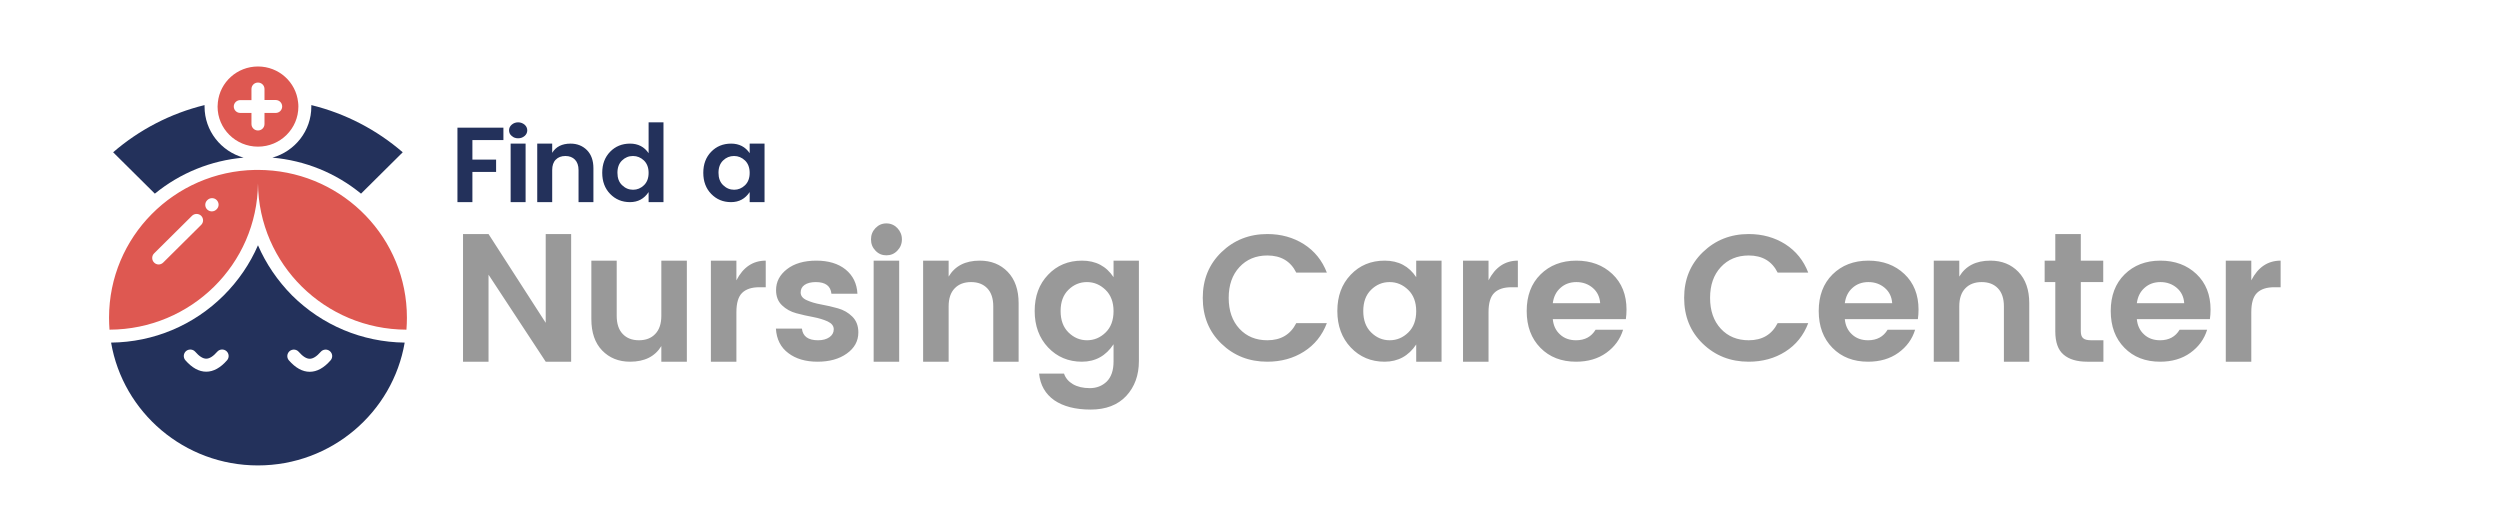 <?xml version="1.0" standalone="no"?>
<!-- Generator: Adobe Fireworks 10, Export SVG Extension by Aaron Beall (http://fireworks.abeall.com) . Version: 0.6.1  -->
<!DOCTYPE svg PUBLIC "-//W3C//DTD SVG 1.1//EN" "http://www.w3.org/Graphics/SVG/1.1/DTD/svg11.dtd">
<svg id="svg-nursing-care.fw-Page%201" viewBox="0 0 470 100" style="background-color:#ffffff00" version="1.1"
	xmlns="http://www.w3.org/2000/svg" xmlns:xlink="http://www.w3.org/1999/xlink" xml:space="preserve"
	x="0px" y="0px" width="470px" height="100px"
>
	<g id="Layer%201">
		<path id="st0" d="M 45.788 29.635 C 41.553 28.455 38.455 24.601 38.455 20.035 C 38.455 19.948 38.455 19.844 38.455 19.757 C 31.997 21.337 26.135 24.427 21.27 28.628 L 29.11 36.406 C 33.888 32.517 39.645 30.174 45.788 29.635 L 45.788 29.635 Z" fill="#23315b"/>
		<path id="st02" d="M 51.212 29.635 C 57.355 30.174 63.13 32.517 67.873 36.406 L 75.713 28.628 C 70.847 24.427 64.985 21.337 58.528 19.757 C 58.528 19.861 58.528 19.948 58.528 20.035 C 58.545 24.601 55.43 28.455 51.212 29.635 L 51.212 29.635 Z" fill="#23315b"/>
		<path id="st03" d="M 56.165 66.146 C 56.917 67.014 57.617 67.448 58.23 67.448 C 58.843 67.448 59.542 67.014 60.295 66.146 C 60.733 65.642 61.502 65.573 62.028 66.024 C 62.535 66.458 62.605 67.222 62.15 67.743 C 60.907 69.167 59.595 69.896 58.23 69.896 C 56.865 69.896 55.553 69.167 54.31 67.743 C 53.873 67.24 53.925 66.476 54.432 66.024 C 54.958 65.573 55.727 65.642 56.165 66.146 L 56.165 66.146 ZM 42.69 67.726 C 41.447 69.149 40.135 69.879 38.77 69.879 C 37.405 69.879 36.093 69.149 34.85 67.726 C 34.413 67.222 34.465 66.458 34.972 66.007 C 35.48 65.573 36.267 65.625 36.705 66.129 C 37.458 66.996 38.157 67.431 38.77 67.431 C 39.383 67.431 40.083 66.996 40.835 66.129 C 41.273 65.625 42.042 65.556 42.568 66.007 C 43.075 66.458 43.127 67.222 42.69 67.726 L 42.69 67.726 ZM 48.5 46.111 C 46.995 49.583 44.825 52.778 42.06 55.538 C 36.407 61.163 28.9 64.323 20.885 64.41 C 23.125 77.517 34.64 87.5 48.483 87.5 C 62.325 87.5 73.84 77.517 76.08 64.41 C 68.082 64.306 60.575 61.163 54.905 55.538 C 52.175 52.778 50.005 49.583 48.5 46.111 L 48.5 46.111 Z" fill="#23315b"/>
		<path d="M 45.175 18.819 L 47.275 18.819 L 47.275 16.736 C 47.275 16.059 47.818 15.521 48.5 15.521 C 49.182 15.521 49.725 16.059 49.725 16.736 L 49.725 18.802 L 51.825 18.802 C 52.508 18.802 53.05 19.34 53.05 20.017 C 53.05 20.694 52.508 21.233 51.825 21.233 L 49.725 21.233 L 49.725 23.316 C 49.725 23.993 49.182 24.531 48.5 24.531 C 47.818 24.531 47.275 23.993 47.275 23.316 L 47.275 21.233 L 45.175 21.233 C 44.492 21.233 43.95 20.694 43.95 20.017 C 43.95 19.358 44.51 18.819 45.175 18.819 L 45.175 18.819 ZM 48.5 27.569 C 52.7 27.569 56.095 24.201 56.095 20.035 C 56.095 19.757 56.078 19.479 56.042 19.219 C 55.64 15.434 52.42 12.5 48.5 12.5 C 44.58 12.5 41.36 15.434 40.958 19.219 C 40.922 19.497 40.905 19.757 40.905 20.035 C 40.905 24.201 44.3 27.569 48.5 27.569 L 48.5 27.569 Z" fill="#de5851"/>
		<path d="M 40.73 39.34 L 40.678 39.392 C 40.432 39.635 40.117 39.74 39.82 39.74 C 39.505 39.74 39.19 39.618 38.945 39.375 C 38.472 38.906 38.472 38.125 38.945 37.656 L 38.998 37.604 C 39.47 37.135 40.258 37.135 40.73 37.604 C 41.22 38.108 41.22 38.871 40.73 39.34 L 40.73 39.34 ZM 37.807 42.292 L 30.685 49.358 C 30.44 49.601 30.125 49.722 29.828 49.722 C 29.53 49.722 29.198 49.601 28.97 49.358 C 28.497 48.889 28.497 48.108 28.97 47.639 L 36.093 40.573 C 36.565 40.104 37.352 40.104 37.825 40.573 C 38.297 41.059 38.297 41.823 37.807 42.292 L 37.807 42.292 ZM 49.9 31.979 C 49.462 31.962 49.025 31.944 48.587 31.944 L 47.975 31.944 L 47.975 31.944 C 32.75 32.222 20.5 44.549 20.5 59.722 C 20.5 60.486 20.535 61.233 20.587 61.979 C 35.917 61.927 48.343 49.67 48.5 34.479 L 48.5 34.479 C 48.657 49.67 61.083 61.927 76.412 61.979 C 76.465 61.233 76.5 60.486 76.5 59.722 C 76.5 44.844 64.705 32.708 49.9 31.979 L 49.9 31.979 Z" fill="#de5851"/>
		<path d="M 418.447 49 L 418.447 68 L 423.244 68 L 423.244 58.688 C 423.244 56.969 423.603 55.766 424.322 55.062 C 425.041 54.359 426.119 54 427.556 54 L 428.759 54 L 428.759 49 C 426.353 49 424.509 50.234 423.244 52.703 L 423.244 49 L 418.447 49 ZM 411.788 66.328 C 413.35 65.203 414.397 63.766 414.944 61.984 L 409.772 61.984 C 408.975 63.312 407.756 63.969 406.1 63.969 C 404.881 63.969 403.866 63.609 403.084 62.875 C 402.288 62.156 401.834 61.188 401.725 60 L 415.459 60 C 415.538 59.453 415.584 58.859 415.584 58.203 C 415.584 55.422 414.694 53.188 412.928 51.516 C 411.163 49.844 408.897 49 406.147 49 C 403.397 49 401.147 49.875 399.413 51.594 C 397.678 53.312 396.819 55.609 396.819 58.469 C 396.819 61.344 397.678 63.641 399.397 65.391 C 401.116 67.141 403.35 68 406.1 68 C 408.319 68 410.225 67.453 411.788 66.328 ZM 410.631 57 L 401.725 57 C 401.881 55.812 402.35 54.844 403.163 54.125 C 403.959 53.406 404.959 53.031 406.163 53.031 C 407.366 53.031 408.397 53.406 409.241 54.125 C 410.084 54.844 410.553 55.812 410.631 57 ZM 391.628 63.578 C 391.331 63.328 391.191 62.891 391.191 62.266 L 391.191 53.031 L 395.409 53.031 L 395.409 49 L 391.191 49 L 391.191 44 L 386.394 44 L 386.394 49 L 384.394 49 L 384.394 53.031 L 386.394 53.031 L 386.394 62.266 C 386.394 64.328 386.909 65.797 387.956 66.672 C 388.988 67.562 390.472 68 392.409 68 L 395.441 68 L 395.441 63.969 L 393.159 63.969 C 392.425 63.969 391.909 63.844 391.628 63.578 ZM 363.547 49 L 363.547 68 L 368.344 68 L 368.344 57.594 C 368.344 56.125 368.719 54.984 369.484 54.203 C 370.234 53.422 371.266 53.031 372.562 53.031 C 373.844 53.031 374.859 53.422 375.609 54.203 C 376.359 54.984 376.734 56.125 376.734 57.594 L 376.734 68 L 381.5 68 L 381.5 56.984 C 381.5 54.484 380.812 52.516 379.453 51.109 C 378.094 49.703 376.344 49 374.188 49 C 371.484 49 369.531 50 368.344 52 L 368.344 49 L 363.547 49 ZM 356.887 66.328 C 358.45 65.203 359.497 63.766 360.044 61.984 L 354.872 61.984 C 354.075 63.312 352.856 63.969 351.2 63.969 C 349.981 63.969 348.966 63.609 348.184 62.875 C 347.387 62.156 346.934 61.188 346.825 60 L 360.559 60 C 360.637 59.453 360.684 58.859 360.684 58.203 C 360.684 55.422 359.794 53.188 358.028 51.516 C 356.262 49.844 353.997 49 351.247 49 C 348.497 49 346.247 49.875 344.512 51.594 C 342.778 53.312 341.919 55.609 341.919 58.469 C 341.919 61.344 342.778 63.641 344.497 65.391 C 346.216 67.141 348.45 68 351.2 68 C 353.419 68 355.325 67.453 356.887 66.328 ZM 355.731 57 L 346.825 57 C 346.981 55.812 347.45 54.844 348.262 54.125 C 349.059 53.406 350.059 53.031 351.262 53.031 C 352.466 53.031 353.497 53.406 354.341 54.125 C 355.184 54.844 355.653 55.812 355.731 57 ZM 328.759 68 C 331.337 68 333.634 67.375 335.634 66.109 C 337.634 64.844 339.072 63.062 339.947 60.75 L 334.197 60.75 C 333.103 62.906 331.291 63.969 328.759 63.969 C 326.603 63.969 324.853 63.25 323.509 61.797 C 322.166 60.344 321.494 58.406 321.494 56 C 321.494 53.594 322.166 51.672 323.509 50.219 C 324.853 48.766 326.603 48.031 328.759 48.031 C 331.322 48.031 333.134 49.109 334.197 51.25 L 339.947 51.25 C 339.072 48.969 337.634 47.188 335.634 45.906 C 333.634 44.641 331.337 44 328.759 44 C 325.353 44 322.478 45.141 320.134 47.406 C 317.791 49.672 316.619 52.531 316.619 56 C 316.619 59.469 317.775 62.344 320.119 64.609 C 322.462 66.875 325.337 68 328.759 68 ZM 301.988 66.328 C 303.55 65.203 304.597 63.766 305.144 61.984 L 299.972 61.984 C 299.175 63.312 297.956 63.969 296.3 63.969 C 295.081 63.969 294.066 63.609 293.284 62.875 C 292.488 62.156 292.034 61.188 291.925 60 L 305.659 60 C 305.738 59.453 305.784 58.859 305.784 58.203 C 305.784 55.422 304.894 53.188 303.128 51.516 C 301.363 49.844 299.097 49 296.347 49 C 293.597 49 291.347 49.875 289.613 51.594 C 287.878 53.312 287.019 55.609 287.019 58.469 C 287.019 61.344 287.878 63.641 289.597 65.391 C 291.316 67.141 293.55 68 296.3 68 C 298.519 68 300.425 67.453 301.988 66.328 ZM 300.831 57 L 291.925 57 C 292.081 55.812 292.55 54.844 293.363 54.125 C 294.159 53.406 295.159 53.031 296.363 53.031 C 297.566 53.031 298.597 53.406 299.441 54.125 C 300.284 54.844 300.753 55.812 300.831 57 ZM 275.047 49 L 275.047 68 L 279.844 68 L 279.844 58.688 C 279.844 56.969 280.203 55.766 280.922 55.062 C 281.641 54.359 282.719 54 284.156 54 L 285.359 54 L 285.359 49 C 282.953 49 281.109 50.234 279.844 52.703 L 279.844 49 L 275.047 49 ZM 261.262 63.969 C 259.934 63.969 258.778 63.484 257.778 62.5 C 256.778 61.516 256.294 60.172 256.294 58.469 C 256.294 56.781 256.778 55.453 257.762 54.484 C 258.747 53.516 259.903 53.031 261.247 53.031 C 262.591 53.031 263.747 53.531 264.747 54.5 C 265.747 55.469 266.247 56.812 266.247 58.5 C 266.247 60.203 265.747 61.547 264.747 62.516 C 263.747 63.484 262.591 63.969 261.262 63.969 ZM 260.294 68 C 262.825 68 264.809 66.922 266.247 64.766 L 266.247 68 L 271.012 68 L 271.012 49 L 266.247 49 L 266.247 52.109 C 264.887 50.047 262.919 49 260.325 49 C 257.731 49 255.606 49.891 253.934 51.656 C 252.247 53.422 251.419 55.688 251.419 58.469 C 251.419 61.25 252.262 63.547 253.95 65.328 C 255.637 67.109 257.762 68 260.294 68 ZM 238.259 68 C 240.838 68 243.134 67.375 245.134 66.109 C 247.134 64.844 248.572 63.062 249.447 60.75 L 243.697 60.75 C 242.603 62.906 240.791 63.969 238.259 63.969 C 236.103 63.969 234.353 63.25 233.009 61.797 C 231.666 60.344 230.994 58.406 230.994 56 C 230.994 53.594 231.666 51.672 233.009 50.219 C 234.353 48.766 236.103 48.031 238.259 48.031 C 240.822 48.031 242.634 49.109 243.697 51.25 L 249.447 51.25 C 248.572 48.969 247.134 47.188 245.134 45.906 C 243.134 44.641 240.838 44 238.259 44 C 234.853 44 231.978 45.141 229.634 47.406 C 227.291 49.672 226.119 52.531 226.119 56 C 226.119 59.469 227.275 62.344 229.619 64.609 C 231.963 66.875 234.838 68 238.259 68 ZM 203.394 68 C 205.925 68 207.909 66.906 209.347 64.719 L 209.347 67.984 C 209.347 69.641 208.909 70.891 208.066 71.734 C 207.222 72.547 206.159 72.969 204.894 72.969 C 203.613 72.969 202.566 72.719 201.722 72.234 C 200.878 71.734 200.316 71.078 200.034 70.234 L 195.347 70.234 C 195.566 72.391 196.519 74.062 198.206 75.25 C 199.894 76.406 202.175 77 205.05 77 C 207.909 77 210.128 76.141 211.722 74.453 C 213.316 72.734 214.113 70.547 214.113 67.875 L 214.113 49 L 209.347 49 L 209.347 52.109 C 207.988 50.047 206.019 49 203.425 49 C 200.831 49 198.706 49.891 197.034 51.656 C 195.347 53.422 194.519 55.688 194.519 58.469 C 194.519 61.25 195.363 63.547 197.05 65.328 C 198.738 67.109 200.863 68 203.394 68 ZM 204.363 63.969 C 203.034 63.969 201.878 63.484 200.878 62.5 C 199.878 61.516 199.394 60.172 199.394 58.469 C 199.394 56.781 199.878 55.453 200.863 54.484 C 201.847 53.516 203.003 53.031 204.347 53.031 C 205.691 53.031 206.847 53.531 207.847 54.5 C 208.847 55.469 209.347 56.812 209.347 58.5 C 209.347 60.203 208.847 61.547 207.847 62.516 C 206.847 63.484 205.691 63.969 204.363 63.969 ZM 173.547 49 L 173.547 68 L 178.344 68 L 178.344 57.594 C 178.344 56.125 178.719 54.984 179.484 54.203 C 180.234 53.422 181.266 53.031 182.562 53.031 C 183.844 53.031 184.859 53.422 185.609 54.203 C 186.359 54.984 186.734 56.125 186.734 57.594 L 186.734 68 L 191.5 68 L 191.5 56.984 C 191.5 54.484 190.812 52.516 189.453 51.109 C 188.094 49.703 186.344 49 184.188 49 C 181.484 49 179.531 50 178.344 52 L 178.344 49 L 173.547 49 ZM 168.7 42.875 C 168.137 42.297 167.45 42 166.637 42 C 165.825 42 165.153 42.297 164.591 42.875 C 164.028 43.469 163.747 44.172 163.747 45 C 163.747 45.844 164.028 46.547 164.591 47.125 C 165.153 47.719 165.825 48 166.637 48 C 167.45 48 168.137 47.719 168.7 47.125 C 169.262 46.547 169.559 45.844 169.559 45 C 169.559 44.172 169.262 43.469 168.7 42.875 ZM 169.044 68 L 169.044 49 L 164.247 49 L 164.247 68 L 169.044 68 ZM 147.009 57.391 C 147.759 58.109 148.65 58.609 149.713 58.891 C 150.775 59.172 151.838 59.422 152.9 59.609 C 153.963 59.812 154.869 60.094 155.619 60.438 C 156.369 60.797 156.744 61.281 156.744 61.906 C 156.744 62.531 156.463 63.031 155.916 63.406 C 155.369 63.781 154.666 63.969 153.791 63.969 C 151.947 63.969 150.931 63.25 150.759 61.781 L 145.869 61.781 C 145.994 63.781 146.775 65.328 148.213 66.391 C 149.634 67.469 151.463 68 153.697 68 C 155.916 68 157.759 67.5 159.197 66.469 C 160.634 65.453 161.369 64.125 161.369 62.5 C 161.369 61.266 160.994 60.281 160.244 59.531 C 159.494 58.781 158.588 58.266 157.541 57.969 C 156.478 57.672 155.416 57.422 154.353 57.234 C 153.291 57.047 152.384 56.766 151.634 56.422 C 150.884 56.078 150.525 55.594 150.525 54.984 C 150.525 54.391 150.759 53.906 151.259 53.562 C 151.759 53.219 152.463 53.031 153.369 53.031 C 155.181 53.031 156.166 53.766 156.306 55.219 L 161.197 55.219 C 161.103 53.312 160.353 51.797 158.978 50.672 C 157.603 49.562 155.759 49 153.478 49 C 151.181 49 149.338 49.531 147.963 50.594 C 146.588 51.656 145.9 52.969 145.9 54.531 C 145.9 55.719 146.259 56.672 147.009 57.391 ZM 133.647 49 L 133.647 68 L 138.444 68 L 138.444 58.688 C 138.444 56.969 138.803 55.766 139.522 55.062 C 140.241 54.359 141.319 54 142.756 54 L 143.959 54 L 143.959 49 C 141.553 49 139.709 50.234 138.444 52.703 L 138.444 49 L 133.647 49 ZM 124.331 59.375 C 124.331 60.859 123.941 62 123.191 62.781 C 122.441 63.578 121.409 63.969 120.128 63.969 C 118.831 63.969 117.816 63.578 117.066 62.781 C 116.316 62 115.941 60.859 115.941 59.375 L 115.941 49 L 111.175 49 L 111.175 60 C 111.175 62.516 111.847 64.484 113.206 65.891 C 114.566 67.297 116.316 68 118.456 68 C 121.175 68 123.128 67.031 124.331 65.062 L 124.331 68 L 129.128 68 L 129.128 49 L 124.331 49 L 124.331 59.375 ZM 102.594 60.688 L 91.844 44 L 87.047 44 L 87.047 68 L 91.844 68 L 91.844 51.641 L 102.594 68 L 107.375 68 L 107.375 44 L 102.594 44 L 102.594 60.688 Z" fill="#999999"/>
		<path d="M 138.016 35.672 C 137.234 35.672 136.547 35.391 135.953 34.812 C 135.359 34.25 135.078 33.469 135.078 32.484 C 135.078 31.5 135.359 30.734 135.938 30.172 C 136.516 29.609 137.203 29.328 138 29.328 C 138.781 29.328 139.469 29.609 140.062 30.172 C 140.641 30.734 140.938 31.516 140.938 32.5 C 140.938 33.5 140.641 34.266 140.062 34.828 C 139.469 35.391 138.797 35.672 138.016 35.672 ZM 137.438 38 C 138.938 38 140.094 37.375 140.938 36.109 L 140.938 38 L 143.734 38 L 143.734 27 L 140.938 27 L 140.938 28.797 C 140.125 27.609 138.969 27 137.453 27 C 135.938 27 134.688 27.516 133.703 28.531 C 132.703 29.562 132.219 30.875 132.219 32.484 C 132.219 34.094 132.703 35.422 133.703 36.453 C 134.703 37.484 135.938 38 137.438 38 ZM 119.016 35.672 C 118.234 35.672 117.547 35.391 116.953 34.812 C 116.359 34.25 116.078 33.469 116.078 32.484 C 116.078 31.5 116.359 30.734 116.938 30.172 C 117.516 29.609 118.203 29.328 119 29.328 C 119.781 29.328 120.469 29.609 121.062 30.172 C 121.641 30.734 121.938 31.516 121.938 32.5 C 121.938 33.5 121.641 34.266 121.062 34.828 C 120.469 35.391 119.797 35.672 119.016 35.672 ZM 118.438 38 C 119.938 38 121.094 37.375 121.938 36.109 L 121.938 38 L 124.734 38 L 124.734 23 L 121.938 23 L 121.938 28.797 C 121.125 27.609 119.969 27 118.453 27 C 116.938 27 115.688 27.516 114.703 28.531 C 113.703 29.562 113.219 30.875 113.219 32.484 C 113.219 34.094 113.703 35.422 114.703 36.453 C 115.703 37.484 116.938 38 118.438 38 ZM 101 27 L 101 38 L 103.812 38 L 103.812 31.969 C 103.812 31.125 104.031 30.469 104.484 30.016 C 104.922 29.562 105.531 29.328 106.297 29.328 C 107.047 29.328 107.656 29.562 108.094 30.016 C 108.531 30.469 108.766 31.125 108.766 31.969 L 108.766 38 L 111.562 38 L 111.562 31.625 C 111.562 30.188 111.156 29.047 110.359 28.234 C 109.547 27.422 108.516 27 107.266 27 C 105.672 27 104.516 27.578 103.812 28.734 L 103.812 27 L 101 27 ZM 98.625 23.438 C 98.281 23.156 97.875 23 97.406 23 C 96.938 23 96.531 23.156 96.203 23.438 C 95.859 23.734 95.703 24.094 95.703 24.5 C 95.703 24.922 95.859 25.281 96.203 25.562 C 96.531 25.859 96.938 26 97.406 26 C 97.875 26 98.281 25.859 98.625 25.562 C 98.953 25.281 99.125 24.922 99.125 24.5 C 99.125 24.094 98.953 23.734 98.625 23.438 ZM 98.812 38 L 98.812 27 L 96 27 L 96 38 L 98.812 38 ZM 88.812 38 L 88.812 32.328 L 93.266 32.328 L 93.266 30 L 88.812 30 L 88.812 26.328 L 94.641 26.328 L 94.641 24 L 86 24 L 86 38 L 88.812 38 Z" fill="#23315b"/>
	</g>
</svg>